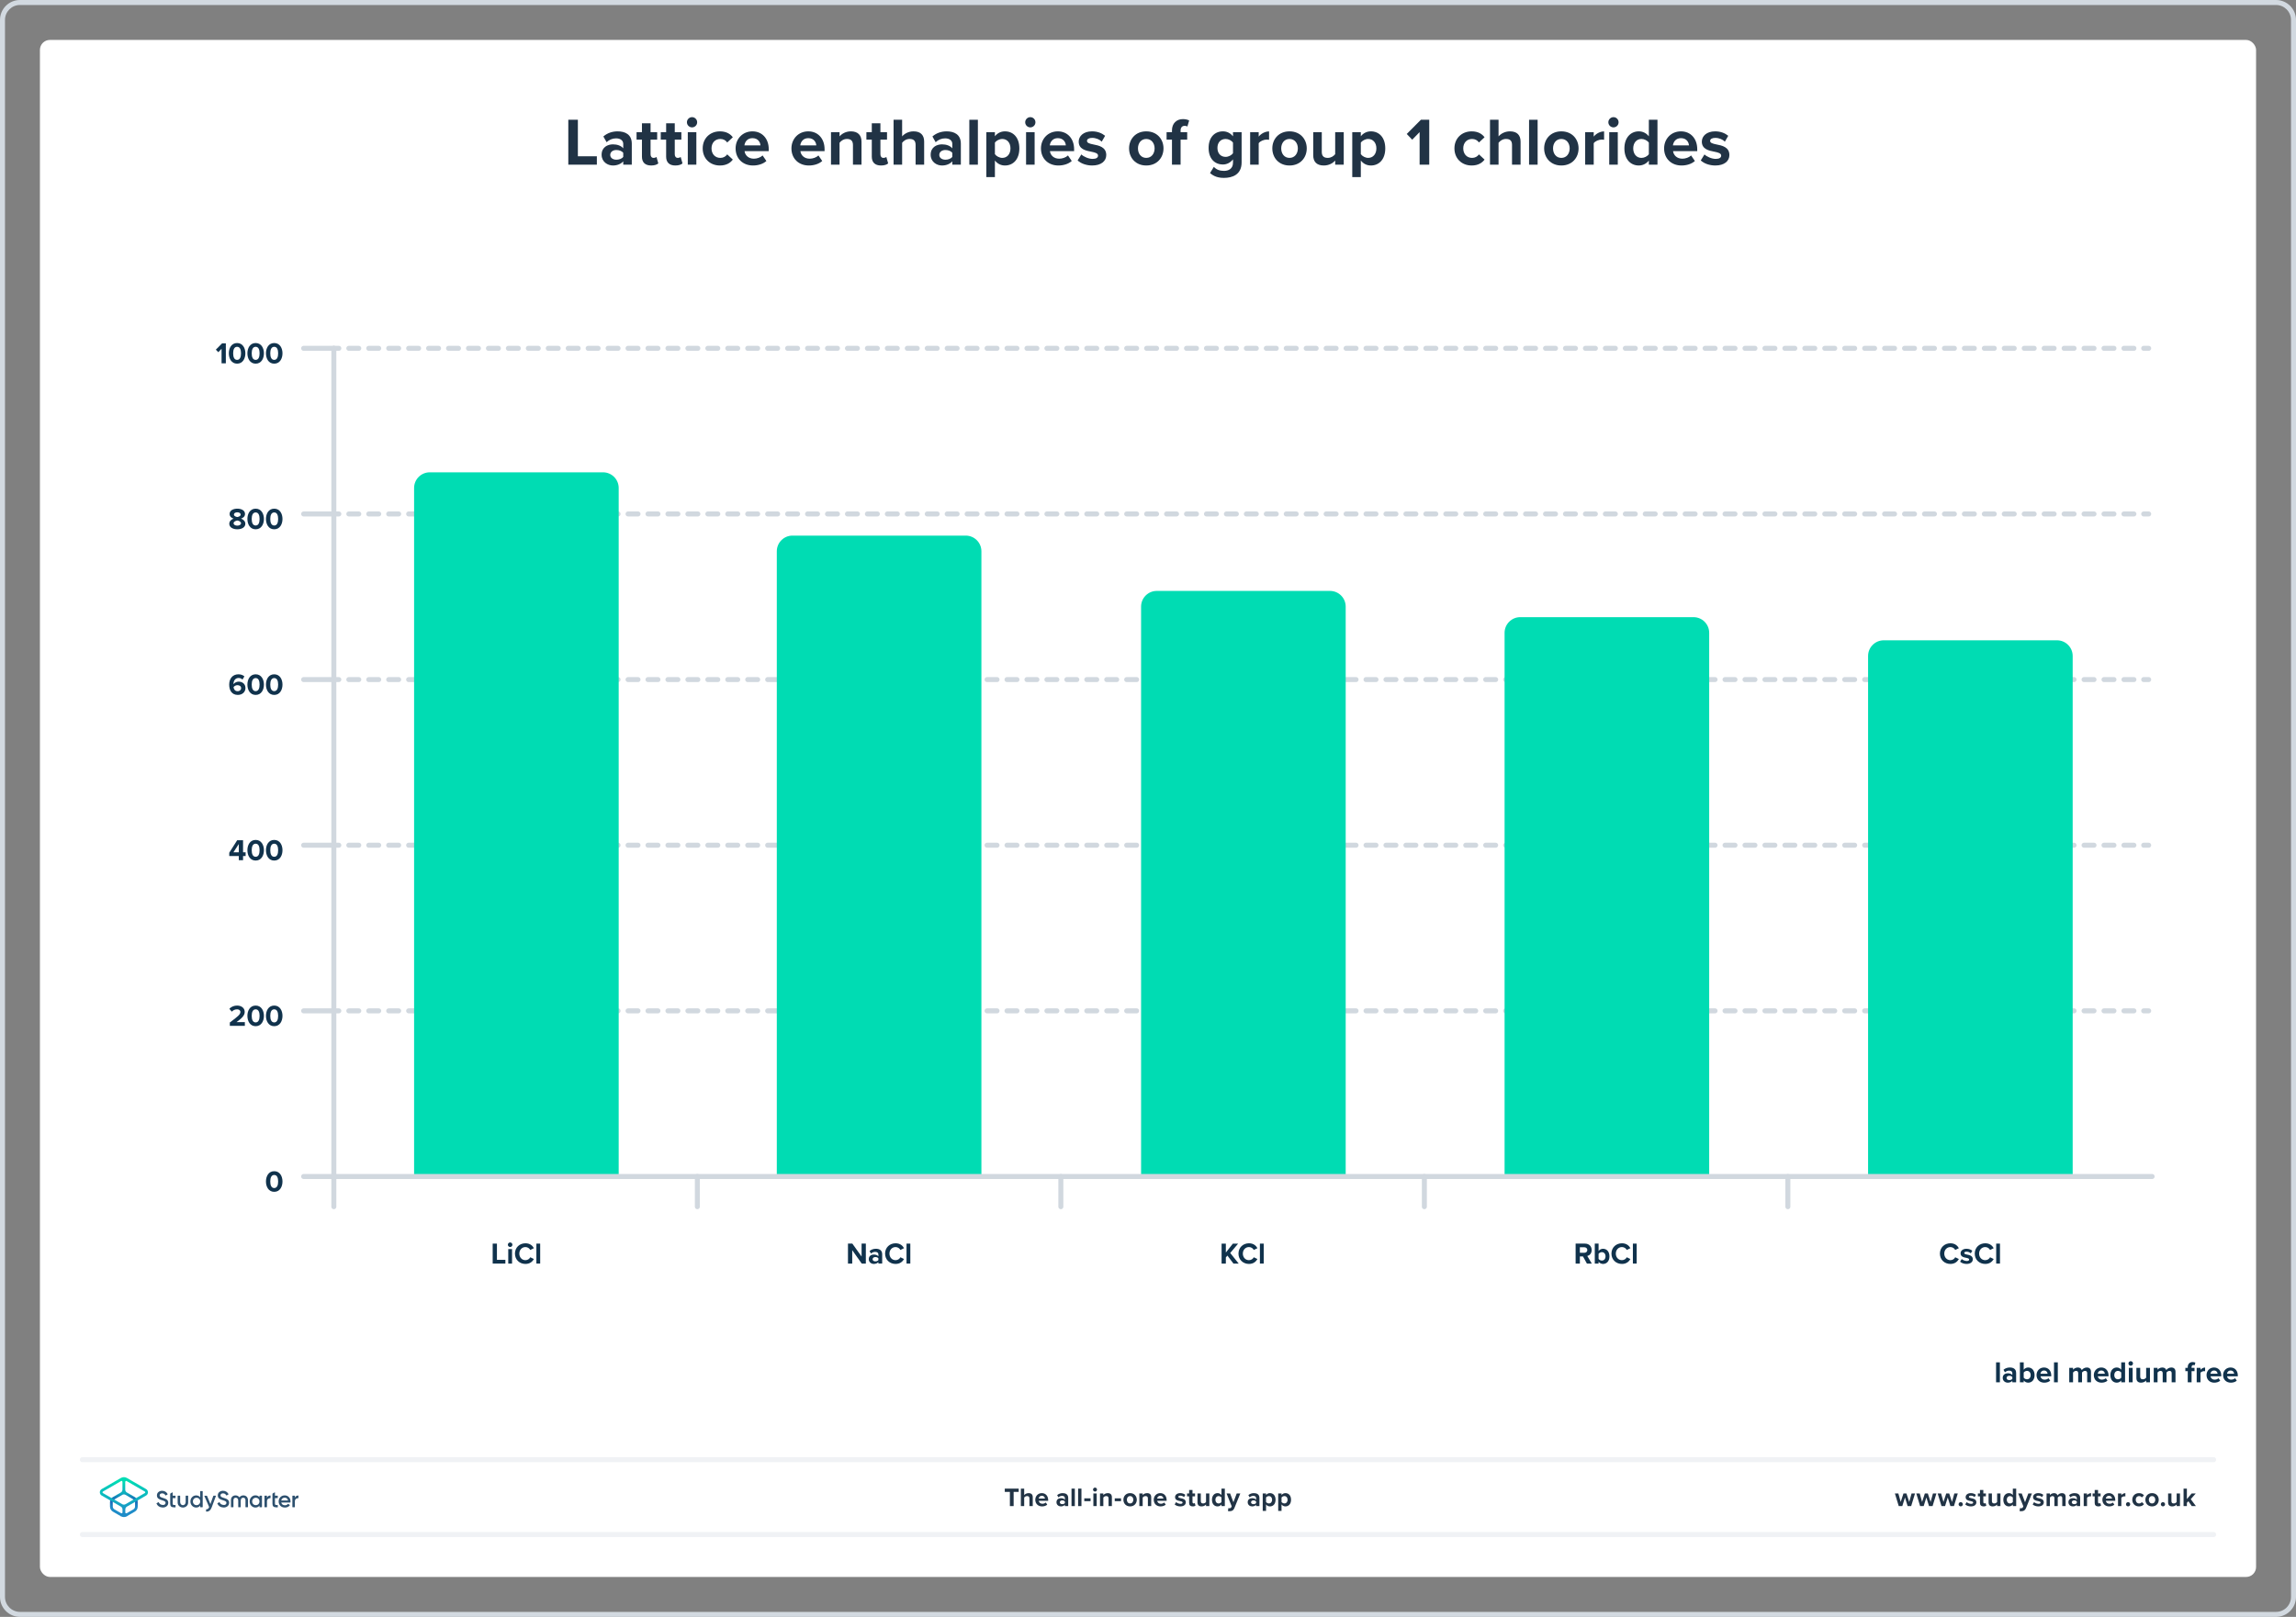 <?xml version="1.0" encoding="UTF-8"?><svg xmlns="http://www.w3.org/2000/svg" xmlns:xlink="http://www.w3.org/1999/xlink" viewBox="0 0 920 648"><rect x="0" y="0" width="920" height="648" fill="#808080" stroke="none"/><defs><style>.cls-1,.cls-2,.cls-3,.cls-4{fill:none;}.cls-5{fill:url(#linear-gradient);}.cls-2{stroke-dasharray:0 0 3.996 3.996;}.cls-2,.cls-3,.cls-4{stroke-linecap:round;stroke-width:2px;}.cls-2,.cls-4{stroke:#d1d8df;stroke-linejoin:round;}.cls-6{fill:#00dcb3;}.cls-7{fill:#fff;}.cls-8{fill:#d2d9e0;}.cls-9{fill:#10324c;}.cls-10{fill:#213345;}.cls-11{fill:#2d506e;}.cls-3{stroke:#f0f2f5;stroke-miterlimit:10;}.cls-12{fill:url(#linear-gradient-2);}</style><linearGradient id="linear-gradient" x1="49.625" y1="-2145.857" x2="49.625" y2="-2133.211" gradientTransform="translate(0 -1539.386) scale(1 -1)" gradientUnits="userSpaceOnUse"><stop offset="0" stop-color="#1e8cc8"/><stop offset=".153" stop-color="#1e8cc8"/><stop offset=".225" stop-color="#1d84c4"/><stop offset=".336" stop-color="#1b6ebb"/><stop offset=".4" stop-color="#195fb4"/><stop offset=".46" stop-color="#176fb6"/><stop offset=".576" stop-color="#1298bb"/><stop offset=".634" stop-color="#0fafbe"/><stop offset=".74" stop-color="#0cb7bc"/><stop offset=".903" stop-color="#05ccb8"/><stop offset="1" stop-color="#00dcb4"/></linearGradient><linearGradient id="linear-gradient-2" x1="49.647" y1="-2145.884" x2="49.647" y2="-2133.296" gradientTransform="translate(0 -1539.386) scale(1 -1)" gradientUnits="userSpaceOnUse"><stop offset="0" stop-color="#1e8cc8"/><stop offset=".624" stop-color="#0abebe"/><stop offset=".758" stop-color="#08c3bc"/><stop offset=".91" stop-color="#04d0b8"/><stop offset="1" stop-color="#00dcb4"/></linearGradient></defs><g id="Template"><rect class="cls-7" x="16" y="16" width="888" height="616" rx="4" ry="4"/><path class="cls-8" d="M912,2c3.308,0,6,2.692,6,6V640c0,3.308-2.692,6-6,6H8c-3.308,0-6-2.692-6-6V8c0-3.308,2.692-6,6-6H912m0-2H8C3.582,0,0,3.582,0,8V640c0,4.418,3.582,8,8,8H912c4.418,0,8-3.582,8-8V8c0-4.418-3.582-8-8-8h0Z"/></g><g id="Artwork"><g><g><line class="cls-4" x1="133.77" y1="338.738" x2="135.77" y2="338.738"/><line class="cls-2" x1="139.766" y1="338.738" x2="856.974" y2="338.738"/><line class="cls-4" x1="858.971" y1="338.738" x2="860.971" y2="338.738"/></g><g><line class="cls-4" x1="133.77" y1="205.976" x2="135.77" y2="205.976"/><line class="cls-2" x1="139.766" y1="205.976" x2="856.974" y2="205.976"/><line class="cls-4" x1="858.971" y1="205.976" x2="860.971" y2="205.976"/></g><g><line class="cls-4" x1="133.77" y1="272.357" x2="135.77" y2="272.357"/><line class="cls-2" x1="139.766" y1="272.357" x2="856.974" y2="272.357"/><line class="cls-4" x1="858.971" y1="272.357" x2="860.971" y2="272.357"/></g><g><line class="cls-4" x1="133.77" y1="139.595" x2="135.77" y2="139.595"/><line class="cls-2" x1="139.766" y1="139.595" x2="856.974" y2="139.595"/><line class="cls-4" x1="858.971" y1="139.595" x2="860.971" y2="139.595"/></g><g><line class="cls-4" x1="133.77" y1="405.119" x2="135.77" y2="405.119"/><line class="cls-2" x1="139.766" y1="405.119" x2="856.974" y2="405.119"/><line class="cls-4" x1="858.971" y1="405.119" x2="860.971" y2="405.119"/></g></g><path class="cls-6" d="M172.212,189.288h69.41c3.47,0,6.287,2.817,6.287,6.287V471.5h-81.984V195.575c0-3.47,2.817-6.287,6.287-6.287Z"/><path class="cls-6" d="M317.549,214.655h69.41c3.47,0,6.287,2.817,6.287,6.287v250.558h-81.984V220.942c0-3.47,2.817-6.287,6.287-6.287Z"/><path class="cls-6" d="M463.516,236.823h69.41c3.47,0,6.287,2.817,6.287,6.287v228.39h-81.984V243.11c0-3.47,2.817-6.287,6.287-6.287Z"/><path class="cls-6" d="M609.168,247.337h69.41c3.47,0,6.287,2.817,6.287,6.287v217.876h-81.984V253.624c0-3.47,2.817-6.287,6.287-6.287Z"/><path class="cls-6" d="M754.82,256.614h69.41c3.47,0,6.287,2.817,6.287,6.287v208.599h-81.984v-208.599c0-3.47,2.817-6.287,6.287-6.287Z"/><g><path class="cls-9" d="M197.417,506.406v-8h1.703v6.501h3.382v1.499h-5.085Z"/><path class="cls-9" d="M203.498,498.851c0-.504,.42-.912,.912-.912,.503,0,.912,.408,.912,.912s-.408,.911-.912,.911c-.492,0-.912-.407-.912-.911Zm.156,7.556v-5.793h1.523v5.793h-1.523Z"/><path class="cls-9" d="M206.34,502.412c0-2.458,1.859-4.138,4.198-4.138,1.823,0,2.842,.96,3.406,1.955l-1.463,.72c-.336-.647-1.055-1.163-1.943-1.163-1.391,0-2.447,1.115-2.447,2.626,0,1.512,1.056,2.627,2.447,2.627,.888,0,1.607-.504,1.943-1.163l1.463,.707c-.576,.996-1.583,1.967-3.406,1.967-2.339,0-4.198-1.679-4.198-4.138Z"/><path class="cls-9" d="M214.928,506.406v-8h1.523v8h-1.523Z"/></g><path class="cls-9" d="M109.879,469.383c2.279,0,3.311,2.062,3.311,4.125s-1.032,4.138-3.311,4.138c-2.291,0-3.31-2.074-3.31-4.138s1.02-4.125,3.31-4.125Zm0,1.511c-1.151,0-1.583,1.14-1.583,2.614,0,1.476,.432,2.627,1.583,2.627,1.14,0,1.571-1.151,1.571-2.627,0-1.475-.432-2.614-1.571-2.614Z"/><g><path class="cls-9" d="M92.092,411.12v-1.344c3.274-2.41,4.234-3.237,4.234-4.221,0-.696-.636-1.044-1.307-1.044-.9,0-1.595,.359-2.135,.924l-.972-1.128c.78-.899,1.967-1.307,3.083-1.307,1.703,0,3.058,.959,3.058,2.555,0,1.367-1.127,2.554-3.274,4.065h3.334v1.499h-6.021Z"/><path class="cls-9" d="M102.443,403.001c2.279,0,3.311,2.062,3.311,4.125s-1.032,4.138-3.311,4.138c-2.291,0-3.31-2.074-3.31-4.138s1.02-4.125,3.31-4.125Zm0,1.511c-1.151,0-1.583,1.14-1.583,2.614,0,1.476,.432,2.627,1.583,2.627,1.14,0,1.571-1.151,1.571-2.627,0-1.475-.432-2.614-1.571-2.614Z"/><path class="cls-9" d="M109.879,403.001c2.279,0,3.311,2.062,3.311,4.125s-1.032,4.138-3.311,4.138c-2.291,0-3.31-2.074-3.31-4.138s1.02-4.125,3.31-4.125Zm0,1.511c-1.151,0-1.583,1.14-1.583,2.614,0,1.476,.432,2.627,1.583,2.627,1.14,0,1.571-1.151,1.571-2.627,0-1.475-.432-2.614-1.571-2.614Z"/></g><g><path class="cls-9" d="M95.69,344.74v-1.655h-3.826v-1.343l3.178-5.002h2.351v4.846h1.032v1.499h-1.032v1.655h-1.703Zm0-6.488l-2.159,3.334h2.159v-3.334Z"/><path class="cls-9" d="M102.443,336.621c2.279,0,3.311,2.062,3.311,4.125s-1.032,4.138-3.311,4.138c-2.291,0-3.31-2.074-3.31-4.138s1.02-4.125,3.31-4.125Zm0,1.511c-1.151,0-1.583,1.14-1.583,2.614,0,1.476,.432,2.627,1.583,2.627,1.14,0,1.571-1.151,1.571-2.627,0-1.475-.432-2.614-1.571-2.614Z"/><path class="cls-9" d="M109.879,336.621c2.279,0,3.311,2.062,3.311,4.125s-1.032,4.138-3.311,4.138c-2.291,0-3.31-2.074-3.31-4.138s1.02-4.125,3.31-4.125Zm0,1.511c-1.151,0-1.583,1.14-1.583,2.614,0,1.476,.432,2.627,1.583,2.627,1.14,0,1.571-1.151,1.571-2.627,0-1.475-.432-2.614-1.571-2.614Z"/></g><g><path class="cls-9" d="M95.57,270.24c.972,0,1.787,.335,2.363,.827l-.768,1.283c-.432-.407-.888-.636-1.595-.636-1.211,0-2.003,1.044-2.003,2.314,0,.06,0,.12,.012,.168,.372-.539,1.175-1.019,2.051-1.019,1.439,0,2.723,.875,2.723,2.578,0,1.56-1.235,2.746-3.059,2.746-2.435,0-3.454-1.871-3.454-4.125,0-2.423,1.367-4.138,3.73-4.138Zm-.432,4.354c-.6,0-1.175,.3-1.559,.768,.072,.768,.503,1.655,1.631,1.655,.923,0,1.415-.624,1.415-1.188,0-.864-.708-1.235-1.487-1.235Z"/><path class="cls-9" d="M102.443,270.24c2.279,0,3.311,2.062,3.311,4.125s-1.032,4.138-3.311,4.138c-2.291,0-3.31-2.074-3.31-4.138s1.02-4.125,3.31-4.125Zm0,1.511c-1.151,0-1.583,1.14-1.583,2.614,0,1.476,.432,2.627,1.583,2.627,1.14,0,1.571-1.151,1.571-2.627,0-1.475-.432-2.614-1.571-2.614Z"/><path class="cls-9" d="M109.879,270.24c2.279,0,3.311,2.062,3.311,4.125s-1.032,4.138-3.311,4.138c-2.291,0-3.31-2.074-3.31-4.138s1.02-4.125,3.31-4.125Zm0,1.511c-1.151,0-1.583,1.14-1.583,2.614,0,1.476,.432,2.627,1.583,2.627,1.14,0,1.571-1.151,1.571-2.627,0-1.475-.432-2.614-1.571-2.614Z"/></g><g><path class="cls-9" d="M93.591,207.853c-.887-.3-1.583-.888-1.583-1.883,0-1.499,1.595-2.11,3.082-2.11,1.476,0,3.083,.611,3.083,2.11,0,.995-.708,1.583-1.595,1.883,.96,.336,1.727,1.08,1.727,2.051,0,1.487-1.535,2.219-3.214,2.219s-3.214-.72-3.214-2.219c0-.971,.755-1.715,1.715-2.051Zm1.499,.756c-.503,.06-1.487,.396-1.487,1.092,0,.587,.647,.959,1.487,.959,.816,0,1.487-.372,1.487-.959,0-.696-.996-1.032-1.487-1.092Zm0-3.286c-.791,0-1.355,.348-1.355,.911,0,.624,.863,.899,1.355,.972,.492-.072,1.343-.348,1.343-.972,0-.564-.564-.911-1.343-.911Z"/><path class="cls-9" d="M102.442,203.86c2.279,0,3.311,2.062,3.311,4.125s-1.032,4.138-3.311,4.138c-2.291,0-3.31-2.074-3.31-4.138s1.02-4.125,3.31-4.125Zm0,1.511c-1.151,0-1.583,1.14-1.583,2.614,0,1.476,.432,2.627,1.583,2.627,1.14,0,1.571-1.151,1.571-2.627,0-1.475-.432-2.614-1.571-2.614Z"/><path class="cls-9" d="M109.879,203.86c2.279,0,3.311,2.062,3.311,4.125s-1.032,4.138-3.311,4.138c-2.291,0-3.31-2.074-3.31-4.138s1.02-4.125,3.31-4.125Zm0,1.511c-1.151,0-1.583,1.14-1.583,2.614,0,1.476,.432,2.627,1.583,2.627,1.14,0,1.571-1.151,1.571-2.627,0-1.475-.432-2.614-1.571-2.614Z"/></g><g><path class="cls-9" d="M88.782,145.598v-5.805l-1.319,1.355-.972-1.02,2.519-2.531h1.487v8h-1.715Z"/><path class="cls-9" d="M95.007,137.478c2.279,0,3.311,2.062,3.311,4.125s-1.032,4.138-3.311,4.138c-2.291,0-3.31-2.074-3.31-4.138s1.02-4.125,3.31-4.125Zm0,1.511c-1.151,0-1.583,1.14-1.583,2.614,0,1.476,.432,2.627,1.583,2.627,1.14,0,1.571-1.151,1.571-2.627,0-1.475-.432-2.614-1.571-2.614Z"/><path class="cls-9" d="M102.443,137.478c2.279,0,3.311,2.062,3.311,4.125s-1.032,4.138-3.311,4.138c-2.291,0-3.31-2.074-3.31-4.138s1.02-4.125,3.31-4.125Zm0,1.511c-1.151,0-1.583,1.14-1.583,2.614,0,1.476,.432,2.627,1.583,2.627,1.14,0,1.571-1.151,1.571-2.627,0-1.475-.432-2.614-1.571-2.614Z"/><path class="cls-9" d="M109.879,137.478c2.279,0,3.311,2.062,3.311,4.125s-1.032,4.138-3.311,4.138c-2.291,0-3.31-2.074-3.31-4.138s1.02-4.125,3.31-4.125Zm0,1.511c-1.151,0-1.583,1.14-1.583,2.614,0,1.476,.432,2.627,1.583,2.627,1.14,0,1.571-1.151,1.571-2.627,0-1.475-.432-2.614-1.571-2.614Z"/></g><g><path class="cls-9" d="M345.297,506.406l-3.814-5.373v5.373h-1.703v-8h1.751l3.706,5.182v-5.182h1.703v8h-1.643Z"/><path class="cls-9" d="M351.966,506.406v-.6c-.396,.468-1.08,.743-1.835,.743-.924,0-2.015-.623-2.015-1.919,0-1.355,1.091-1.847,2.015-1.847,.768,0,1.451,.24,1.835,.708v-.804c0-.588-.504-.972-1.272-.972-.624,0-1.199,.228-1.691,.684l-.576-1.02c.708-.623,1.619-.911,2.53-.911,1.319,0,2.531,.527,2.531,2.194v3.742h-1.523Zm0-2.11c-.252-.336-.732-.504-1.224-.504-.6,0-1.091,.323-1.091,.875,0,.54,.492,.852,1.091,.852,.492,0,.972-.168,1.224-.504v-.719Z"/><path class="cls-9" d="M354.652,502.412c0-2.458,1.859-4.138,4.198-4.138,1.823,0,2.842,.96,3.406,1.955l-1.463,.72c-.336-.647-1.055-1.163-1.943-1.163-1.391,0-2.447,1.115-2.447,2.626,0,1.512,1.056,2.627,2.447,2.627,.888,0,1.607-.504,1.943-1.163l1.463,.707c-.576,.996-1.583,1.967-3.406,1.967-2.339,0-4.198-1.679-4.198-4.138Z"/><path class="cls-9" d="M363.24,506.406v-8h1.523v8h-1.523Z"/></g><g><path class="cls-9" d="M494.238,506.406l-2.423-3.202-.623,.743v2.459h-1.703v-8h1.703v3.574l2.83-3.574h2.099l-3.178,3.754,3.394,4.246h-2.099Z"/><path class="cls-9" d="M496.254,502.412c0-2.458,1.858-4.138,4.197-4.138,1.823,0,2.843,.96,3.406,1.955l-1.463,.72c-.336-.647-1.056-1.163-1.943-1.163-1.392,0-2.446,1.115-2.446,2.626,0,1.512,1.055,2.627,2.446,2.627,.888,0,1.607-.504,1.943-1.163l1.463,.707c-.576,.996-1.583,1.967-3.406,1.967-2.339,0-4.197-1.679-4.197-4.138Z"/><path class="cls-9" d="M504.842,506.406v-8h1.522v8h-1.522Z"/></g><g><path class="cls-9" d="M635.868,506.406l-1.571-2.866h-1.247v2.866h-1.703v-8h3.741c1.667,0,2.687,1.092,2.687,2.579,0,1.415-.887,2.171-1.751,2.375l1.799,3.046h-1.954Zm-1.032-6.536h-1.786v2.206h1.786c.684,0,1.2-.432,1.2-1.103,0-.672-.517-1.103-1.2-1.103Z"/><path class="cls-9" d="M639.023,506.406v-8h1.522v2.951c.456-.588,1.103-.888,1.787-.888,1.476,0,2.567,1.151,2.567,3.046,0,1.931-1.103,3.034-2.567,3.034-.695,0-1.331-.311-1.787-.875v.731h-1.522Zm1.522-1.859c.252,.372,.816,.648,1.308,.648,.888,0,1.476-.672,1.476-1.68,0-1.007-.588-1.69-1.476-1.69-.491,0-1.056,.287-1.308,.671v2.051Z"/><path class="cls-9" d="M645.703,502.412c0-2.458,1.858-4.138,4.197-4.138,1.823,0,2.843,.96,3.406,1.955l-1.463,.72c-.336-.647-1.056-1.163-1.943-1.163-1.392,0-2.446,1.115-2.446,2.626,0,1.512,1.055,2.627,2.446,2.627,.888,0,1.607-.504,1.943-1.163l1.463,.707c-.576,.996-1.583,1.967-3.406,1.967-2.339,0-4.197-1.679-4.197-4.138Z"/><path class="cls-9" d="M654.291,506.406v-8h1.522v8h-1.522Z"/></g><g><path class="cls-9" d="M777.315,502.412c0-2.458,1.858-4.138,4.197-4.138,1.823,0,2.843,.96,3.406,1.955l-1.463,.72c-.336-.647-1.056-1.163-1.943-1.163-1.392,0-2.446,1.115-2.446,2.626,0,1.512,1.055,2.627,2.446,2.627,.888,0,1.607-.504,1.943-1.163l1.463,.707c-.576,.996-1.583,1.967-3.406,1.967-2.339,0-4.197-1.679-4.197-4.138Z"/><path class="cls-9" d="M786.059,504.583c.42,.397,1.283,.792,2.003,.792,.66,0,.972-.229,.972-.588,0-.408-.504-.552-1.163-.684-.996-.192-2.279-.432-2.279-1.81,0-.972,.852-1.823,2.375-1.823,.983,0,1.763,.336,2.327,.791l-.6,1.044c-.349-.372-1.008-.672-1.716-.672-.552,0-.911,.204-.911,.54,0,.359,.456,.491,1.103,.623,.995,.192,2.326,.456,2.326,1.895,0,1.067-.899,1.858-2.506,1.858-1.008,0-1.98-.336-2.591-.899l.659-1.067Z"/><path class="cls-9" d="M791.276,502.412c0-2.458,1.858-4.138,4.197-4.138,1.823,0,2.843,.96,3.406,1.955l-1.463,.72c-.336-.647-1.056-1.163-1.943-1.163-1.392,0-2.446,1.115-2.446,2.626,0,1.512,1.055,2.627,2.446,2.627,.888,0,1.607-.504,1.943-1.163l1.463,.707c-.576,.996-1.583,1.967-3.406,1.967-2.339,0-4.197-1.679-4.197-4.138Z"/><path class="cls-9" d="M799.864,506.406v-8h1.522v8h-1.522Z"/></g><g><line class="cls-4" x1="133.77" y1="483.605" x2="133.77" y2="139.595"/><line class="cls-4" x1="121.665" y1="471.5" x2="862.352" y2="471.5"/><line class="cls-4" x1="121.665" y1="338.738" x2="133.77" y2="338.738"/><line class="cls-4" x1="121.665" y1="205.976" x2="133.77" y2="205.976"/><line class="cls-4" x1="121.665" y1="272.357" x2="133.77" y2="272.357"/><line class="cls-4" x1="121.665" y1="139.595" x2="133.77" y2="139.595"/><line class="cls-4" x1="121.665" y1="405.119" x2="133.77" y2="405.119"/><line class="cls-4" x1="279.426" y1="471.5" x2="279.426" y2="483.605"/><line class="cls-4" x1="425.081" y1="471.5" x2="425.081" y2="483.605"/><line class="cls-4" x1="570.737" y1="471.5" x2="570.737" y2="483.605"/><line class="cls-4" x1="716.392" y1="471.5" x2="716.392" y2="483.605"/></g></g><g id="Branding"><g><g><g><g><path class="cls-10" d="M764.387,603.599l-1.07-3.454-1.071,3.454h-1.428l-1.543-5.07h1.386l.944,3.412,1.113-3.412h1.187l1.112,3.412,.945-3.412h1.386l-1.544,5.07h-1.417Z"/><path class="cls-10" d="M772.954,603.599l-1.07-3.454-1.071,3.454h-1.428l-1.543-5.07h1.386l.945,3.412,1.112-3.412h1.187l1.112,3.412,.945-3.412h1.386l-1.543,5.07h-1.418Z"/><path class="cls-10" d="M781.52,603.599l-1.07-3.454-1.071,3.454h-1.428l-1.543-5.07h1.386l.945,3.412,1.112-3.412h1.187l1.112,3.412,.945-3.412h1.386l-1.543,5.07h-1.418Z"/><path class="cls-10" d="M785.655,602.014c.462,0,.851,.388,.851,.851,0,.461-.389,.85-.851,.85s-.851-.389-.851-.85c0-.463,.389-.851,.851-.851Z"/><path class="cls-10" d="M788.037,602.003c.367,.347,1.123,.693,1.753,.693,.578,0,.851-.2,.851-.515,0-.357-.44-.483-1.019-.599-.871-.168-1.994-.378-1.994-1.585,0-.851,.745-1.596,2.078-1.596,.861,0,1.543,.294,2.037,.692l-.525,.914c-.305-.326-.882-.588-1.501-.588-.483,0-.798,.178-.798,.472,0,.315,.398,.431,.966,.546,.871,.168,2.036,.399,2.036,1.659,0,.935-.787,1.627-2.193,1.627-.882,0-1.732-.294-2.268-.787l.577-.935Z"/><path class="cls-10" d="M793.368,602.339v-2.646h-.84v-1.165h.84v-1.386h1.344v1.386h1.029v1.165h-1.029v2.288c0,.315,.168,.557,.462,.557,.199,0,.389-.073,.462-.146l.283,1.008c-.199,.178-.557,.325-1.112,.325-.935,0-1.438-.483-1.438-1.386Z"/><path class="cls-10" d="M800.243,603.599v-.641c-.347,.389-.955,.767-1.785,.767-1.112,0-1.638-.608-1.638-1.596v-3.601h1.333v3.076c0,.703,.368,.934,.935,.934,.515,0,.924-.283,1.155-.577v-3.433h1.333v5.07h-1.333Z"/><path class="cls-10" d="M806.538,603.599v-.641c-.398,.494-.955,.767-1.565,.767-1.28,0-2.246-.966-2.246-2.656,0-1.658,.955-2.666,2.246-2.666,.599,0,1.166,.263,1.565,.776v-2.582h1.344v7.002h-1.344Zm0-3.433c-.231-.336-.703-.577-1.154-.577-.756,0-1.281,.598-1.281,1.48,0,.872,.525,1.47,1.281,1.47,.451,0,.924-.241,1.154-.577v-1.795Z"/><path class="cls-10" d="M809.423,604.386c.115,.053,.294,.084,.42,.084,.346,0,.577-.094,.703-.367l.19-.431-2.059-5.144h1.428l1.323,3.527,1.323-3.527h1.438l-2.383,5.899c-.378,.956-1.05,1.208-1.921,1.228-.157,0-.493-.031-.661-.073l.199-1.197Z"/><path class="cls-10" d="M815.056,602.003c.367,.347,1.123,.693,1.753,.693,.577,0,.851-.2,.851-.515,0-.357-.441-.483-1.019-.599-.871-.168-1.994-.378-1.994-1.585,0-.851,.745-1.596,2.078-1.596,.861,0,1.544,.294,2.037,.692l-.525,.914c-.304-.326-.882-.588-1.501-.588-.482,0-.798,.178-.798,.472,0,.315,.399,.431,.966,.546,.871,.168,2.037,.399,2.037,1.659,0,.935-.788,1.627-2.194,1.627-.882,0-1.732-.294-2.268-.787l.577-.935Z"/><path class="cls-10" d="M826.341,603.599v-3.202c0-.472-.209-.808-.756-.808-.472,0-.86,.315-1.049,.588v3.422h-1.344v-3.202c0-.472-.211-.808-.756-.808-.463,0-.851,.315-1.051,.598v3.412h-1.333v-5.07h1.333v.661c.211-.305,.883-.787,1.659-.787,.745,0,1.218,.347,1.407,.924,.293-.462,.965-.924,1.742-.924,.935,0,1.49,.493,1.49,1.532v3.664h-1.344Z"/><path class="cls-10" d="M832.177,603.599v-.525c-.347,.41-.945,.651-1.606,.651-.809,0-1.764-.546-1.764-1.68,0-1.187,.955-1.616,1.764-1.616,.672,0,1.27,.209,1.606,.619v-.703c0-.515-.441-.851-1.113-.851-.546,0-1.05,.199-1.48,.599l-.504-.893c.62-.546,1.418-.798,2.216-.798,1.154,0,2.215,.462,2.215,1.921v3.275h-1.333Zm0-1.848c-.221-.294-.641-.441-1.071-.441-.524,0-.955,.284-.955,.767,0,.473,.431,.745,.955,.745,.431,0,.851-.146,1.071-.44v-.63Z"/><path class="cls-10" d="M834.936,603.599v-5.07h1.333v.692c.357-.451,.987-.808,1.617-.808v1.301c-.095-.021-.221-.031-.367-.031-.441,0-1.029,.242-1.25,.567v3.349h-1.333Z"/><path class="cls-10" d="M839.334,602.339v-2.646h-.84v-1.165h.84v-1.386h1.344v1.386h1.028v1.165h-1.028v2.288c0,.315,.168,.557,.462,.557,.199,0,.389-.073,.462-.146l.283,1.008c-.199,.178-.556,.325-1.112,.325-.935,0-1.438-.483-1.438-1.386Z"/><path class="cls-10" d="M845.038,598.402c1.512,0,2.541,1.134,2.541,2.792v.294h-3.769c.084,.641,.599,1.176,1.459,1.176,.473,0,1.028-.189,1.355-.504l.588,.861c-.515,.472-1.302,.703-2.09,.703-1.543,0-2.708-1.039-2.708-2.667,0-1.469,1.081-2.655,2.624-2.655Zm-1.249,2.184h2.499c-.031-.483-.367-1.124-1.25-1.124-.829,0-1.185,.62-1.249,1.124Z"/><path class="cls-10" d="M848.68,603.599v-5.07h1.333v.692c.357-.451,.987-.808,1.617-.808v1.301c-.095-.021-.221-.031-.367-.031-.441,0-1.029,.242-1.25,.567v3.349h-1.333Z"/><path class="cls-10" d="M852.717,602.014c.462,0,.851,.388,.851,.851,0,.461-.389,.85-.851,.85s-.851-.389-.851-.85c0-.463,.389-.851,.851-.851Z"/><path class="cls-10" d="M857.086,598.402c1.039,0,1.669,.451,2.005,.924l-.871,.808c-.241-.346-.609-.545-1.07-.545-.809,0-1.376,.588-1.376,1.469,0,.883,.567,1.48,1.376,1.48,.461,0,.829-.21,1.07-.546l.871,.809c-.336,.473-.966,.924-2.005,.924-1.565,0-2.688-1.103-2.688-2.667,0-1.553,1.123-2.655,2.688-2.655Z"/><path class="cls-10" d="M859.639,601.058c0-1.438,1.008-2.655,2.677-2.655,1.68,0,2.688,1.218,2.688,2.655,0,1.449-1.008,2.667-2.688,2.667-1.669,0-2.677-1.218-2.677-2.667Zm3.978,0c0-.787-.472-1.469-1.302-1.469-.829,0-1.291,.682-1.291,1.469,0,.799,.462,1.48,1.291,1.48,.83,0,1.302-.682,1.302-1.48Z"/><path class="cls-10" d="M866.689,602.014c.462,0,.851,.388,.851,.851,0,.461-.389,.85-.851,.85s-.851-.389-.851-.85c0-.463,.389-.851,.851-.851Z"/><path class="cls-10" d="M872.176,603.599v-.641c-.347,.389-.956,.767-1.785,.767-1.112,0-1.638-.608-1.638-1.596v-3.601h1.334v3.076c0,.703,.367,.934,.934,.934,.515,0,.924-.283,1.155-.577v-3.433h1.333v5.07h-1.333Z"/><path class="cls-10" d="M878.229,603.599l-1.344-1.953-.608,.651v1.302h-1.334v-7.002h1.334v4.189l1.921-2.257h1.638l-2.006,2.299,2.068,2.772h-1.669Z"/></g><line class="cls-3" x1="33" y1="615" x2="887" y2="615"/><line class="cls-3" x1="33" y1="585" x2="887" y2="585"/><g><path class="cls-10" d="M404.657,603.599v-5.689h-2.047v-1.312h5.585v1.312h-2.037v5.689h-1.501Z"/><path class="cls-10" d="M412.488,603.599v-3.086c0-.704-.368-.924-.945-.924-.515,0-.924,.293-1.154,.598v3.412h-1.334v-7.002h1.334v2.593c.325-.389,.955-.787,1.784-.787,1.112,0,1.648,.608,1.648,1.596v3.601h-1.333Z"/><path class="cls-10" d="M417.459,598.402c1.512,0,2.54,1.134,2.54,2.792v.294h-3.769c.084,.641,.598,1.176,1.459,1.176,.473,0,1.029-.189,1.355-.504l.588,.861c-.515,.472-1.302,.703-2.089,.703-1.544,0-2.709-1.039-2.709-2.667,0-1.469,1.081-2.655,2.625-2.655Zm-1.25,2.184h2.499c-.032-.483-.368-1.124-1.249-1.124-.83,0-1.187,.62-1.25,1.124Z"/><path class="cls-10" d="M426.694,603.599v-.525c-.347,.41-.945,.651-1.606,.651-.809,0-1.764-.546-1.764-1.68,0-1.187,.955-1.616,1.764-1.616,.672,0,1.27,.209,1.606,.619v-.703c0-.515-.441-.851-1.113-.851-.546,0-1.05,.199-1.48,.599l-.504-.893c.619-.546,1.417-.798,2.215-.798,1.154,0,2.215,.462,2.215,1.921v3.275h-1.333Zm0-1.848c-.221-.294-.641-.441-1.071-.441-.524,0-.955,.284-.955,.767,0,.473,.431,.745,.955,.745,.431,0,.851-.146,1.071-.44v-.63Z"/><path class="cls-10" d="M429.349,603.599v-7.002h1.333v7.002h-1.333Z"/><path class="cls-10" d="M431.998,603.599v-7.002h1.334v7.002h-1.334Z"/><path class="cls-10" d="M434.467,601.625v-1.134h2.519v1.134h-2.519Z"/><path class="cls-10" d="M437.973,596.985c0-.441,.368-.799,.799-.799,.44,0,.797,.357,.797,.799,0,.44-.356,.797-.797,.797-.431,0-.799-.356-.799-.797Zm.137,6.613v-5.07h1.334v5.07h-1.334Z"/><path class="cls-10" d="M444.193,603.599v-3.065c0-.703-.367-.944-.935-.944-.524,0-.935,.293-1.155,.598v3.412h-1.333v-5.07h1.333v.661c.326-.389,.945-.787,1.774-.787,1.113,0,1.648,.63,1.648,1.616v3.58h-1.333Z"/><path class="cls-10" d="M446.674,601.625v-1.134h2.519v1.134h-2.519Z"/><path class="cls-10" d="M450.144,601.058c0-1.438,1.008-2.655,2.677-2.655,1.68,0,2.688,1.218,2.688,2.655,0,1.449-1.008,2.667-2.688,2.667-1.669,0-2.677-1.218-2.677-2.667Zm3.978,0c0-.787-.473-1.469-1.302-1.469s-1.291,.682-1.291,1.469c0,.799,.462,1.48,1.291,1.48s1.302-.682,1.302-1.48Z"/><path class="cls-10" d="M459.956,603.599v-3.065c0-.703-.368-.944-.935-.944-.525,0-.935,.293-1.154,.598v3.412h-1.334v-5.07h1.334v.661c.325-.389,.944-.787,1.773-.787,1.113,0,1.648,.63,1.648,1.616v3.58h-1.333Z"/><path class="cls-10" d="M464.928,598.402c1.512,0,2.54,1.134,2.54,2.792v.294h-3.769c.084,.641,.598,1.176,1.459,1.176,.473,0,1.029-.189,1.355-.504l.588,.861c-.515,.472-1.302,.703-2.089,.703-1.544,0-2.709-1.039-2.709-2.667,0-1.469,1.081-2.655,2.625-2.655Zm-1.25,2.184h2.499c-.032-.483-.368-1.124-1.249-1.124-.83,0-1.187,.62-1.25,1.124Z"/><path class="cls-10" d="M471.255,602.003c.367,.347,1.123,.693,1.753,.693,.578,0,.851-.2,.851-.515,0-.357-.44-.483-1.019-.599-.871-.168-1.994-.378-1.994-1.585,0-.851,.745-1.596,2.078-1.596,.861,0,1.543,.294,2.037,.692l-.525,.914c-.305-.326-.882-.588-1.501-.588-.483,0-.798,.178-.798,.472,0,.315,.398,.431,.966,.546,.871,.168,2.036,.399,2.036,1.659,0,.935-.787,1.627-2.193,1.627-.882,0-1.732-.294-2.268-.787l.577-.935Z"/><path class="cls-10" d="M476.481,602.339v-2.646h-.84v-1.165h.84v-1.386h1.344v1.386h1.028v1.165h-1.028v2.288c0,.315,.168,.557,.462,.557,.199,0,.389-.073,.462-.146l.283,1.008c-.199,.178-.556,.325-1.112,.325-.935,0-1.438-.483-1.438-1.386Z"/><path class="cls-10" d="M483.252,603.599v-.641c-.347,.389-.955,.767-1.785,.767-1.112,0-1.638-.608-1.638-1.596v-3.601h1.333v3.076c0,.703,.368,.934,.935,.934,.515,0,.924-.283,1.155-.577v-3.433h1.333v5.07h-1.333Z"/><path class="cls-10" d="M489.44,603.599v-.641c-.398,.494-.955,.767-1.563,.767-1.281,0-2.247-.966-2.247-2.656,0-1.658,.955-2.666,2.247-2.666,.598,0,1.165,.263,1.563,.776v-2.582h1.344v7.002h-1.344Zm0-3.433c-.231-.336-.703-.577-1.154-.577-.756,0-1.281,.598-1.281,1.48,0,.872,.525,1.47,1.281,1.47,.451,0,.924-.241,1.154-.577v-1.795Z"/><path class="cls-10" d="M492.222,604.386c.115,.053,.294,.084,.42,.084,.347,0,.577-.094,.703-.367l.189-.431-2.057-5.144h1.428l1.322,3.527,1.322-3.527h1.438l-2.383,5.899c-.378,.956-1.05,1.208-1.921,1.228-.158,0-.494-.031-.662-.073l.2-1.197Z"/><path class="cls-10" d="M503.315,603.599v-.525c-.347,.41-.945,.651-1.606,.651-.809,0-1.764-.546-1.764-1.68,0-1.187,.955-1.616,1.764-1.616,.672,0,1.27,.209,1.606,.619v-.703c0-.515-.441-.851-1.113-.851-.546,0-1.05,.199-1.48,.599l-.504-.893c.619-.546,1.417-.798,2.215-.798,1.154,0,2.215,.462,2.215,1.921v3.275h-1.333Zm0-1.848c-.221-.294-.641-.441-1.071-.441-.524,0-.955,.284-.955,.767,0,.473,.431,.745,.955,.745,.431,0,.851-.146,1.071-.44v-.63Z"/><path class="cls-10" d="M507.303,605.53h-1.334v-7.002h1.334v.641c.388-.494,.944-.767,1.563-.767,1.302,0,2.247,.966,2.247,2.655,0,1.69-.945,2.667-2.247,2.667-.599,0-1.154-.252-1.563-.776v2.582Zm1.144-5.941c-.431,0-.924,.252-1.144,.577v1.795c.22,.315,.713,.577,1.144,.577,.767,0,1.281-.598,1.281-1.48,0-.871-.515-1.469-1.281-1.469Z"/><path class="cls-10" d="M513.508,605.53h-1.334v-7.002h1.334v.641c.388-.494,.944-.767,1.563-.767,1.302,0,2.247,.966,2.247,2.655,0,1.69-.945,2.667-2.247,2.667-.599,0-1.154-.252-1.563-.776v2.582Zm1.144-5.941c-.431,0-.924,.252-1.144,.577v1.795c.22,.315,.713,.577,1.144,.577,.767,0,1.281-.598,1.281-1.48,0-.871-.515-1.469-1.281-1.469Z"/></g></g><rect class="cls-1" x="16" y="544" width="888" height="88"/></g><g><g><path class="cls-11" d="M62.758,602.457l.675-.394c.068-.045,.169-.011,.202,.068,.27,.63,.765,.922,1.507,1.012,.81,.09,1.203-.337,1.203-.855,0-.27-.112-.461-.326-.596-.214-.135-.596-.292-1.147-.461-.618-.18-.922-.304-1.361-.596-.416-.292-.63-.72-.63-1.304,0-.573,.202-1.023,.607-1.361,.405-.337,.899-.506,1.473-.506,.99,0,1.765,.495,2.204,1.304,.034,.068,.011,.146-.056,.18l-.652,.382c-.068,.034-.157,.011-.191-.056-.27-.517-.708-.776-1.293-.776-.618,0-1.012,.315-1.012,.81,0,.483,.315,.697,1.304,1.012,.247,.079,.427,.135,.54,.18,.124,.034,.281,.101,.483,.18,.214,.079,.371,.18,.472,.259,.337,.27,.708,.708,.663,1.327,0,.585-.214,1.057-.641,1.394-.416,.337-.967,.54-1.653,.506-1.203-.056-2.001-.63-2.406-1.552-.056-.045-.022-.124,.034-.157Z"/><path class="cls-11" d="M80.332,597.588h.776c.068,0,.112,.045,.112,.112v6.24c0,.068-.045,.112-.112,.112h-.776c-.068,0-.112-.045-.112-.112v-.551c-.382,.528-.911,.787-1.619,.787-.641,0-1.169-.236-1.63-.697-.45-.472-.675-1.057-.675-1.732,0-.686,.225-1.259,.675-1.732s.99-.697,1.63-.697c.697,0,1.237,.259,1.619,.776v-2.395c0-.068,.056-.112,.112-.112Zm-1.574,5.633c.416,0,.765-.135,1.046-.416s.416-.641,.416-1.068-.135-.776-.416-1.057-.63-.427-1.046-.427-.765,.135-1.046,.427c-.281,.281-.416,.63-.416,1.057s.135,.776,.416,1.068c.281,.281,.63,.416,1.046,.416Z"/><path class="cls-11" d="M85.65,599.432h.787c.068,0,.101,.068,.079,.124l-1.687,4.554c-.427,1.147-1.136,1.72-2.125,1.709-.068,0-.135-.068-.135-.135v-.686c0-.056,.045-.112,.112-.112,.562,0,.888-.304,1.124-.911l-.596-1.372-1.315-3.036c-.022-.056,.022-.124,.079-.124h.821c.079,0,.157,.045,.191,.124l1.327,3.227,1.136-3.216c.034-.09,.112-.146,.202-.146Z"/><path class="cls-11" d="M73.293,604.177c-1.068,0-2.103-.787-2.103-1.979v-2.654c0-.068,.045-.112,.112-.112h.776c.068,0,.112,.045,.112,.112v2.44c0,.697,.472,1.259,1.102,1.259s1.102-.562,1.102-1.259v-2.44c0-.068,.045-.112,.112-.112h.776c.068,0,.112,.045,.112,.112v2.654c0,1.181-1.034,1.979-2.103,1.979Z"/><path class="cls-11" d="M70.336,600.287v-.742c0-.068-.045-.112-.112-.112h-1.034v-1.248c0-.068-.079-.112-.135-.079l-.776,.45c-.056,.034-.079,.09-.079,.146v3.913c0,1.034,.439,1.484,1.529,1.484h.506c.068,0,.112-.045,.112-.112v-.697c0-.068-.045-.112-.112-.112h-.349c-.461,0-.686-.101-.686-.562v-2.215h1.034c.045,0,.101-.056,.101-.112Z"/><g><path class="cls-11" d="M87.145,602.457l.675-.394c.068-.045,.169-.011,.202,.068,.27,.63,.765,.922,1.507,1.012,.81,.09,1.203-.337,1.203-.855,0-.27-.112-.461-.326-.596-.214-.135-.596-.292-1.147-.461-.618-.18-.922-.304-1.361-.596-.416-.292-.63-.72-.63-1.304,0-.573,.202-1.023,.607-1.361s.899-.506,1.473-.506c.99,0,1.765,.495,2.204,1.304,.034,.068,.011,.146-.056,.18l-.652,.382c-.068,.034-.157,.011-.191-.056-.27-.517-.708-.776-1.293-.776-.618,0-1.012,.315-1.012,.81,0,.483,.315,.697,1.304,1.012,.247,.079,.427,.135,.54,.18,.124,.034,.281,.101,.483,.18,.214,.079,.371,.18,.472,.259,.337,.27,.708,.708,.663,1.327,0,.585-.214,1.057-.641,1.394-.416,.337-.967,.54-1.653,.506-1.203-.056-2.001-.63-2.406-1.552-.045-.045-.022-.124,.034-.157Z"/><path class="cls-11" d="M111.308,600.287v-.742c0-.068-.045-.112-.112-.112h-1.034v-1.248c0-.068-.079-.112-.135-.079l-.776,.45c-.056,.034-.079,.09-.079,.146v3.913c0,1.034,.439,1.484,1.529,1.484h.506c.068,0,.112-.045,.112-.112v-.697c0-.068-.045-.112-.112-.112h-.349c-.461,0-.686-.101-.686-.562v-2.215h1.034c.045,0,.101-.056,.101-.112Z"/><path class="cls-11" d="M97.501,599.308c-.551,0-1.124,.214-1.563,.776-.439-.562-1.012-.776-1.563-.776-1.057,0-1.833,.731-1.833,1.878v2.755c0,.068,.045,.112,.112,.112h.776c.068,0,.112-.045,.112-.112v-2.687c0-.641,.337-1.012,.899-1.012,.618,0,1.012,.405,1.012,1.226v2.474c0,.068,.045,.112,.112,.112h.776c.068,0,.112-.045,.112-.112v-2.474c0-.81,.394-1.226,1.012-1.226,.551,0,.899,.371,.899,1.012v2.687c0,.068,.045,.112,.112,.112h.776c.068,0,.112-.045,.112-.112v-2.755c-.022-1.147-.798-1.878-1.867-1.878Z"/><path class="cls-11" d="M104.079,599.432h.776c.068,0,.112,.045,.112,.112v4.396c0,.068-.045,.112-.112,.112h-.776c-.068,0-.112-.045-.112-.112v-.551c-.382,.528-.911,.787-1.619,.787-.641,0-1.169-.236-1.63-.708-.45-.472-.675-1.057-.675-1.732,0-.686,.225-1.259,.675-1.732,.45-.472,.99-.708,1.63-.708,.708,0,1.237,.259,1.619,.776v-.54c0-.045,.056-.101,.112-.101Zm-1.574,3.789c.416,0,.765-.135,1.046-.416s.416-.641,.416-1.068-.135-.776-.416-1.057-.63-.427-1.046-.427-.765,.135-1.046,.427c-.281,.281-.416,.63-.416,1.057s.135,.776,.416,1.068c.281,.281,.63,.416,1.046,.416Z"/><path class="cls-11" d="M106.991,600.208c.236-.54,.675-.832,1.304-.855,.068,0,.112,.045,.112,.112v.843c0,.068-.045,.112-.112,.112-.337,0-.63,.09-.888,.281-.281,.202-.427,.551-.427,1.012v2.226c0,.068-.045,.112-.112,.112h-.776c-.068,0-.112-.045-.112-.112v-4.396c0-.068,.045-.112,.112-.112h.776c.068,0,.112,.045,.112,.112v.663h.011Z"/><path class="cls-11" d="M118.167,600.208c.236-.54,.675-.832,1.304-.855,.068,0,.112,.045,.112,.112v.843c0,.068-.045,.112-.112,.112-.337,0-.63,.09-.888,.281-.281,.202-.427,.551-.427,1.012v2.226c0,.068-.045,.112-.112,.112h-.776c-.068,0-.112-.045-.112-.112v-4.396c0-.068,.045-.112,.112-.112h.776c.068,0,.112,.045,.112,.112v.663h.011Z"/><path class="cls-11" d="M112.703,602.176c.146,.708,.708,1.091,1.484,1.091,.495,0,.866-.169,1.136-.495,.034-.045,.101-.056,.146-.034l.63,.371c.056,.034,.079,.112,.034,.157-.45,.607-1.102,.911-1.956,.911-.753,0-1.361-.236-1.821-.686-.461-.461-.697-1.046-.697-1.743s.236-1.271,.686-1.732c.45-.472,1.046-.708,1.754-.708,.675,0,1.226,.236,1.664,.708,.439,.472,.652,1.057,.652,1.732,0,.079-.011,.191-.022,.315-.011,.056-.056,.101-.112,.101h-3.575v.011Zm2.71-.821c-.135-.753-.663-1.136-1.327-1.136-.742,0-1.259,.439-1.394,1.136h2.721Z"/></g></g><g><path class="cls-5" d="M50.209,607.112l.517-.641,2.732-1.574c.405-.236,.652-.663,.652-1.136v-1.709c0-.112-.011-.236-.045-.349l-.337-.573c-.079-.079-.18-.157-.281-.214l-3.148-1.821c-.202-.112-.427-.18-.652-.18s-.461,.056-.652,.18l-3.148,1.821c-.101,.056-.191,.135-.281,.214l-.337,.573c-.034,.112-.045,.225-.045,.349v1.709c0,.472,.247,.899,.652,1.136l2.732,1.574,.461,.708-.54,.528-3.238-1.867c-.731-.416-1.181-1.203-1.181-2.046v-1.765c0-.281,.056-.562,.146-.832v-.011l.371-.652,.011-.011c.18-.225,.394-.405,.641-.54l3.171-1.833c.405-.236,.652-.663,.652-1.136v-3.182l.528-.618,.585,.618v3.171c0,.472,.247,.899,.652,1.136l3.171,1.833c.247,.146,.461,.326,.641,.54l.011,.011,.371,.652,.011,.022c.101,.27,.146,.551,.146,.832v1.765c0,.843-.45,1.63-1.181,2.046l-3.238,1.867-.551-.596Z"/><path class="cls-12" d="M49.647,608c-.416,0-.821-.112-1.181-.315l-.034-.022,.045-1.259,.079,.045c.056,.034,.112,.045,.18,.045,.169,0,.349-.135,.349-.349v-1.214c0-.472-.247-.899-.652-1.136l-7.691-4.43c-.461-.27-.742-.753-.742-1.293s.281-1.023,.742-1.293l7.724-4.464c.36-.202,.765-.315,1.181-.315s.821,.112,1.181,.315l7.724,4.464c.461,.27,.742,.753,.742,1.293s-.281,1.023-.742,1.293l-7.691,4.441c-.405,.236-.652,.663-.652,1.136v1.214c0,.101,.034,.191,.101,.259,.068,.068,.157,.101,.247,.101,.056,0,.124-.011,.18-.045l.079-.045,.045,1.259-.034,.022c-.36,.18-.765,.292-1.181,.292Zm-.911-14.493c-.056,0-.124,.011-.18,.045l-7.309,4.216c-.112,.068-.18,.18-.18,.304s.068,.236,.18,.304l7.736,4.464c.202,.112,.427,.18,.652,.18s.461-.056,.652-.18l7.736-4.464c.112-.068,.18-.18,.18-.304s-.068-.236-.18-.304l-7.309-4.216c-.056-.034-.112-.045-.18-.045-.169,0-.349,.135-.349,.349v.056h-1.113v-.056c.022-.214-.169-.349-.337-.349Z"/></g></g></g></g><g id="Heading"><g><g><path class="cls-10" d="M227.718,66.003v-18.004h3.833v14.63h7.612v3.374h-11.445Z"/><path class="cls-10" d="M249.73,66.003v-1.35c-.891,1.053-2.43,1.674-4.13,1.674-2.078,0-4.535-1.403-4.535-4.319,0-3.05,2.457-4.156,4.535-4.156,1.728,0,3.267,.54,4.13,1.593v-1.809c0-1.323-1.134-2.187-2.861-2.187-1.403,0-2.699,.513-3.806,1.538l-1.296-2.294c1.593-1.403,3.644-2.052,5.695-2.052,2.97,0,5.696,1.188,5.696,4.939v8.422h-3.429Zm0-4.75c-.566-.756-1.647-1.134-2.753-1.134-1.35,0-2.457,.729-2.457,1.97,0,1.215,1.107,1.917,2.457,1.917,1.106,0,2.187-.378,2.753-1.134v-1.619Z"/><path class="cls-10" d="M257.225,62.764v-6.802h-2.159v-2.996h2.159v-3.563h3.455v3.563h2.646v2.996h-2.646v5.885c0,.81,.433,1.431,1.188,1.431,.513,0,.998-.19,1.188-.378l.729,2.591c-.513,.459-1.431,.837-2.861,.837-2.402,0-3.698-1.242-3.698-3.563Z"/><path class="cls-10" d="M266.921,62.764v-6.802h-2.159v-2.996h2.159v-3.563h3.455v3.563h2.646v2.996h-2.646v5.885c0,.81,.433,1.431,1.188,1.431,.513,0,.998-.19,1.188-.378l.729,2.591c-.513,.459-1.431,.837-2.861,.837-2.402,0-3.698-1.242-3.698-3.563Z"/><path class="cls-10" d="M275.247,48.998c0-1.134,.944-2.052,2.052-2.052,1.134,0,2.051,.918,2.051,2.052s-.917,2.051-2.051,2.051c-1.107,0-2.052-.917-2.052-2.051Zm.351,17.005v-13.037h3.429v13.037h-3.429Z"/><path class="cls-10" d="M288.477,52.642c2.673,0,4.292,1.161,5.156,2.376l-2.24,2.078c-.621-.891-1.565-1.403-2.754-1.403-2.078,0-3.536,1.511-3.536,3.778s1.458,3.807,3.536,3.807c1.188,0,2.133-.54,2.754-1.404l2.24,2.079c-.864,1.214-2.483,2.375-5.156,2.375-4.021,0-6.91-2.834-6.91-6.856,0-3.995,2.889-6.829,6.91-6.829Z"/><path class="cls-10" d="M301.501,52.642c3.887,0,6.532,2.915,6.532,7.181v.755h-9.69c.216,1.647,1.538,3.023,3.752,3.023,1.215,0,2.646-.485,3.481-1.296l1.512,2.214c-1.322,1.215-3.347,1.809-5.371,1.809-3.968,0-6.965-2.672-6.965-6.856,0-3.778,2.78-6.829,6.749-6.829Zm-3.213,5.614h6.425c-.081-1.241-.945-2.888-3.212-2.888-2.133,0-3.051,1.593-3.213,2.888Z"/><path class="cls-10" d="M323.873,52.642c3.887,0,6.532,2.915,6.532,7.181v.755h-9.69c.216,1.647,1.538,3.023,3.752,3.023,1.215,0,2.646-.485,3.481-1.296l1.512,2.214c-1.322,1.215-3.347,1.809-5.371,1.809-3.968,0-6.964-2.672-6.964-6.856,0-3.778,2.779-6.829,6.748-6.829Zm-3.213,5.614h6.425c-.081-1.241-.945-2.888-3.212-2.888-2.133,0-3.051,1.593-3.213,2.888Z"/><path class="cls-10" d="M341.775,66.003v-7.882c0-1.809-.944-2.429-2.402-2.429-1.35,0-2.402,.755-2.969,1.538v8.773h-3.429v-13.037h3.429v1.7c.837-.999,2.429-2.024,4.561-2.024,2.861,0,4.238,1.62,4.238,4.157v9.204h-3.429Z"/><path class="cls-10" d="M349.324,62.764v-6.802h-2.159v-2.996h2.159v-3.563h3.455v3.563h2.646v2.996h-2.646v5.885c0,.81,.433,1.431,1.188,1.431,.513,0,.998-.19,1.188-.378l.729,2.591c-.513,.459-1.431,.837-2.861,.837-2.402,0-3.698-1.242-3.698-3.563Z"/><path class="cls-10" d="M366.879,66.003v-7.936c0-1.809-.945-2.375-2.43-2.375-1.322,0-2.375,.755-2.969,1.538v8.773h-3.429v-18.004h3.429v6.667c.837-.999,2.456-2.024,4.589-2.024,2.861,0,4.237,1.565,4.237,4.104v9.258h-3.428Z"/><path class="cls-10" d="M381.58,66.003v-1.35c-.891,1.053-2.43,1.674-4.13,1.674-2.078,0-4.534-1.403-4.534-4.319,0-3.05,2.456-4.156,4.534-4.156,1.728,0,3.267,.54,4.13,1.593v-1.809c0-1.323-1.134-2.187-2.861-2.187-1.403,0-2.699,.513-3.806,1.538l-1.296-2.294c1.593-1.403,3.644-2.052,5.695-2.052,2.97,0,5.695,1.188,5.695,4.939v8.422h-3.428Zm0-4.75c-.566-.756-1.647-1.134-2.753-1.134-1.35,0-2.456,.729-2.456,1.97,0,1.215,1.106,1.917,2.456,1.917,1.106,0,2.187-.378,2.753-1.134v-1.619Z"/><path class="cls-10" d="M388.406,66.003v-18.004h3.429v18.004h-3.429Z"/><path class="cls-10" d="M398.654,70.97h-3.429v-18.004h3.429v1.647c.998-1.269,2.429-1.971,4.021-1.971,3.348,0,5.776,2.483,5.776,6.829s-2.429,6.856-5.776,6.856c-1.538,0-2.969-.647-4.021-1.997v6.64Zm2.942-15.277c-1.107,0-2.376,.647-2.942,1.484v4.615c.566,.81,1.835,1.485,2.942,1.485,1.97,0,3.293-1.539,3.293-3.807,0-2.24-1.323-3.778-3.293-3.778Z"/><path class="cls-10" d="M410.791,48.998c0-1.134,.944-2.052,2.052-2.052,1.134,0,2.051,.918,2.051,2.052s-.917,2.051-2.051,2.051c-1.107,0-2.052-.917-2.052-2.051Zm.351,17.005v-13.037h3.429v13.037h-3.429Z"/><path class="cls-10" d="M423.86,52.642c3.887,0,6.532,2.915,6.532,7.181v.755h-9.69c.216,1.647,1.538,3.023,3.752,3.023,1.215,0,2.646-.485,3.481-1.296l1.512,2.214c-1.322,1.215-3.347,1.809-5.371,1.809-3.968,0-6.965-2.672-6.965-6.856,0-3.778,2.78-6.829,6.749-6.829Zm-3.213,5.614h6.425c-.081-1.241-.945-2.888-3.212-2.888-2.133,0-3.051,1.593-3.213,2.888Z"/><path class="cls-10" d="M433.285,61.9c.944,.891,2.888,1.781,4.508,1.781,1.484,0,2.187-.513,2.187-1.322,0-.918-1.134-1.242-2.619-1.539-2.24-.432-5.128-.972-5.128-4.075,0-2.187,1.916-4.104,5.345-4.104,2.213,0,3.968,.756,5.236,1.781l-1.35,2.349c-.783-.837-2.268-1.512-3.86-1.512-1.241,0-2.051,.459-2.051,1.215,0,.81,1.025,1.106,2.482,1.403,2.241,.433,5.237,1.026,5.237,4.266,0,2.402-2.024,4.184-5.642,4.184-2.268,0-4.454-.756-5.831-2.024l1.485-2.402Z"/><path class="cls-10" d="M452.418,59.471c0-3.698,2.591-6.829,6.883-6.829,4.318,0,6.91,3.131,6.91,6.829,0,3.726-2.592,6.856-6.91,6.856-4.292,0-6.883-3.131-6.883-6.856Zm10.229,0c0-2.024-1.215-3.778-3.347-3.778s-3.32,1.754-3.32,3.778c0,2.052,1.188,3.807,3.32,3.807s3.347-1.755,3.347-3.807Z"/><path class="cls-10" d="M473.06,55.962v10.041h-3.455v-10.041h-2.159v-2.996h2.159v-.702c0-2.834,1.836-4.534,4.4-4.534,.972,0,1.862,.216,2.483,.539l-.702,2.43c-.297-.189-.702-.27-1.106-.27-.972,0-1.62,.647-1.62,1.889v.648h2.646v2.996h-2.646Z"/><path class="cls-10" d="M486.391,66.867c1.053,1.16,2.43,1.619,4.076,1.619s3.59-.729,3.59-3.293v-1.322c-1.025,1.295-2.429,2.051-4.021,2.051-3.267,0-5.75-2.294-5.75-6.64,0-4.265,2.457-6.641,5.75-6.641,1.565,0,2.969,.675,4.021,1.998v-1.674h3.455v12.146c0,4.967-3.833,6.182-7.045,6.182-2.24,0-3.995-.513-5.614-1.943l1.538-2.483Zm7.666-9.69c-.566-.864-1.809-1.484-2.941-1.484-1.944,0-3.294,1.35-3.294,3.59s1.35,3.59,3.294,3.59c1.133,0,2.375-.647,2.941-1.484v-4.211Z"/><path class="cls-10" d="M500.929,66.003v-13.037h3.429v1.781c.918-1.16,2.537-2.078,4.156-2.078v3.347c-.242-.054-.566-.081-.944-.081-1.134,0-2.646,.621-3.212,1.458v8.61h-3.429Z"/><path class="cls-10" d="M509.815,59.471c0-3.698,2.592-6.829,6.884-6.829,4.318,0,6.91,3.131,6.91,6.829,0,3.726-2.592,6.856-6.91,6.856-4.292,0-6.884-3.131-6.884-6.856Zm10.23,0c0-2.024-1.215-3.778-3.347-3.778s-3.32,1.754-3.32,3.778c0,2.052,1.188,3.807,3.32,3.807s3.347-1.755,3.347-3.807Z"/><path class="cls-10" d="M535.003,66.003v-1.647c-.891,.999-2.456,1.971-4.589,1.971-2.861,0-4.211-1.565-4.211-4.103v-9.259h3.429v7.909c0,1.808,.944,2.402,2.402,2.402,1.322,0,2.375-.73,2.969-1.485v-8.826h3.429v13.037h-3.429Z"/><path class="cls-10" d="M545.276,70.97h-3.429v-18.004h3.429v1.647c.998-1.269,2.429-1.971,4.021-1.971,3.348,0,5.776,2.483,5.776,6.829s-2.429,6.856-5.776,6.856c-1.538,0-2.969-.647-4.021-1.997v6.64Zm2.942-15.277c-1.107,0-2.376,.647-2.942,1.484v4.615c.566,.81,1.835,1.485,2.942,1.485,1.97,0,3.293-1.539,3.293-3.807,0-2.24-1.323-3.778-3.293-3.778Z"/><path class="cls-10" d="M568.835,66.003v-13.065l-2.969,3.051-2.187-2.295,5.669-5.695h3.347v18.004h-3.86Z"/><path class="cls-10" d="M589.697,52.642c2.672,0,4.291,1.161,5.155,2.376l-2.24,2.078c-.621-.891-1.565-1.403-2.754-1.403-2.078,0-3.536,1.511-3.536,3.778s1.458,3.807,3.536,3.807c1.188,0,2.133-.54,2.754-1.404l2.24,2.079c-.864,1.214-2.483,2.375-5.155,2.375-4.022,0-6.91-2.834-6.91-6.856,0-3.995,2.888-6.829,6.91-6.829Z"/><path class="cls-10" d="M605.862,66.003v-7.936c0-1.809-.945-2.375-2.43-2.375-1.322,0-2.375,.755-2.969,1.538v8.773h-3.429v-18.004h3.429v6.667c.837-.999,2.456-2.024,4.589-2.024,2.861,0,4.237,1.565,4.237,4.104v9.258h-3.428Z"/><path class="cls-10" d="M612.692,66.003v-18.004h3.429v18.004h-3.429Z"/><path class="cls-10" d="M618.736,59.471c0-3.698,2.592-6.829,6.884-6.829,4.318,0,6.91,3.131,6.91,6.829,0,3.726-2.592,6.856-6.91,6.856-4.292,0-6.884-3.131-6.884-6.856Zm10.23,0c0-2.024-1.215-3.778-3.347-3.778s-3.32,1.754-3.32,3.778c0,2.052,1.188,3.807,3.32,3.807s3.347-1.755,3.347-3.807Z"/><path class="cls-10" d="M635.172,66.003v-13.037h3.429v1.781c.917-1.16,2.537-2.078,4.156-2.078v3.347c-.242-.054-.566-.081-.944-.081-1.134,0-2.646,.621-3.212,1.458v8.61h-3.429Z"/><path class="cls-10" d="M644.461,48.998c0-1.134,.944-2.052,2.052-2.052,1.134,0,2.051,.918,2.051,2.052s-.917,2.051-2.051,2.051c-1.107,0-2.052-.917-2.052-2.051Zm.351,17.005v-13.037h3.429v13.037h-3.429Z"/><path class="cls-10" d="M660.689,66.003v-1.647c-1.025,1.269-2.456,1.971-4.021,1.971-3.294,0-5.777-2.483-5.777-6.829,0-4.265,2.457-6.856,5.777-6.856,1.538,0,2.996,.675,4.021,1.998v-6.641h3.455v18.004h-3.455Zm0-8.826c-.594-.864-1.809-1.484-2.969-1.484-1.944,0-3.294,1.538-3.294,3.806,0,2.24,1.35,3.779,3.294,3.779,1.16,0,2.375-.621,2.969-1.485v-4.615Z"/><path class="cls-10" d="M673.548,52.642c3.887,0,6.532,2.915,6.532,7.181v.755h-9.69c.216,1.647,1.538,3.023,3.752,3.023,1.215,0,2.646-.485,3.481-1.296l1.512,2.214c-1.322,1.215-3.347,1.809-5.371,1.809-3.968,0-6.965-2.672-6.965-6.856,0-3.778,2.78-6.829,6.749-6.829Zm-3.213,5.614h6.425c-.081-1.241-.945-2.888-3.212-2.888-2.133,0-3.051,1.593-3.213,2.888Z"/><path class="cls-10" d="M682.974,61.9c.944,.891,2.888,1.781,4.508,1.781,1.484,0,2.187-.513,2.187-1.322,0-.918-1.134-1.242-2.619-1.539-2.24-.432-5.128-.972-5.128-4.075,0-2.187,1.916-4.104,5.345-4.104,2.213,0,3.968,.756,5.236,1.781l-1.35,2.349c-.783-.837-2.268-1.512-3.86-1.512-1.241,0-2.052,.459-2.052,1.215,0,.81,1.026,1.106,2.483,1.403,2.241,.433,5.237,1.026,5.237,4.266,0,2.402-2.024,4.184-5.642,4.184-2.268,0-4.454-.756-5.831-2.024l1.485-2.402Z"/></g><rect class="cls-1" x="16" y="16" width="888" height="80"/></g><g id="text_label_medium_free_"><g><path class="cls-9" d="M799.825,553.991v-8h1.522v8h-1.522Z"/><path class="cls-9" d="M806.337,553.991v-.6c-.396,.468-1.079,.743-1.835,.743-.923,0-2.015-.623-2.015-1.919,0-1.355,1.092-1.847,2.015-1.847,.768,0,1.451,.24,1.835,.708v-.804c0-.588-.504-.972-1.272-.972-.623,0-1.199,.228-1.69,.684l-.576-1.02c.708-.623,1.619-.911,2.531-.911,1.319,0,2.53,.527,2.53,2.194v3.742h-1.523Zm0-2.111c-.252-.335-.731-.503-1.223-.503-.6,0-1.092,.323-1.092,.875,0,.54,.492,.852,1.092,.852,.491,0,.971-.168,1.223-.504v-.72Z"/><path class="cls-9" d="M809.372,553.991v-8h1.522v2.951c.456-.588,1.103-.888,1.787-.888,1.476,0,2.567,1.151,2.567,3.046,0,1.932-1.103,3.034-2.567,3.034-.695,0-1.331-.311-1.787-.875v.731h-1.522Zm1.522-1.859c.252,.372,.816,.648,1.308,.648,.888,0,1.476-.672,1.476-1.68,0-1.007-.588-1.69-1.476-1.69-.491,0-1.056,.287-1.308,.671v2.051Z"/><path class="cls-9" d="M819.027,548.055c1.728,0,2.902,1.295,2.902,3.19v.335h-4.306c.097,.732,.684,1.344,1.667,1.344,.54,0,1.176-.216,1.548-.576l.672,.984c-.588,.539-1.487,.803-2.387,.803-1.764,0-3.095-1.187-3.095-3.046,0-1.679,1.235-3.034,2.998-3.034Zm-1.427,2.494h2.854c-.036-.552-.42-1.283-1.428-1.283-.947,0-1.355,.708-1.427,1.283Z"/><path class="cls-9" d="M823.033,553.991v-8h1.522v8h-1.522Z"/><path class="cls-9" d="M836.322,553.991v-3.658c0-.539-.239-.923-.863-.923-.54,0-.983,.359-1.199,.671v3.91h-1.535v-3.658c0-.539-.24-.923-.863-.923-.528,0-.972,.359-1.2,.684v3.897h-1.522v-5.793h1.522v.756c.24-.348,1.008-.899,1.895-.899,.852,0,1.391,.396,1.607,1.056,.335-.528,1.103-1.056,1.99-1.056,1.067,0,1.703,.564,1.703,1.751v4.186h-1.535Z"/><path class="cls-9" d="M841.983,548.055c1.728,0,2.902,1.295,2.902,3.19v.335h-4.306c.097,.732,.684,1.344,1.668,1.344,.539,0,1.175-.216,1.547-.576l.672,.984c-.588,.539-1.487,.803-2.387,.803-1.764,0-3.095-1.187-3.095-3.046,0-1.679,1.235-3.034,2.998-3.034Zm-1.427,2.494h2.854c-.036-.552-.42-1.283-1.428-1.283-.947,0-1.355,.708-1.427,1.283Z"/><path class="cls-9" d="M849.972,553.991v-.731c-.456,.564-1.091,.875-1.787,.875-1.463,0-2.566-1.103-2.566-3.034,0-1.895,1.092-3.046,2.566-3.046,.684,0,1.331,.3,1.787,.888v-2.951h1.535v8h-1.535Zm0-3.922c-.264-.384-.804-.659-1.319-.659-.863,0-1.463,.684-1.463,1.69,0,.996,.6,1.68,1.463,1.68,.516,0,1.056-.276,1.319-.66v-2.051Z"/><path class="cls-9" d="M852.862,546.436c0-.504,.42-.912,.911-.912,.504,0,.912,.408,.912,.912s-.408,.911-.912,.911c-.491,0-.911-.407-.911-.911Zm.156,7.556v-5.793h1.522v5.793h-1.522Z"/><path class="cls-9" d="M859.962,553.991v-.731c-.396,.443-1.091,.875-2.038,.875-1.272,0-1.871-.695-1.871-1.822v-4.114h1.522v3.515c0,.803,.42,1.067,1.067,1.067,.588,0,1.056-.324,1.319-.66v-3.922h1.523v5.793h-1.523Z"/><path class="cls-9" d="M870.181,553.991v-3.658c0-.539-.239-.923-.863-.923-.54,0-.983,.359-1.199,.671v3.91h-1.535v-3.658c0-.539-.24-.923-.863-.923-.528,0-.972,.359-1.2,.684v3.897h-1.522v-5.793h1.522v.756c.24-.348,1.008-.899,1.895-.899,.852,0,1.392,.396,1.607,1.056,.335-.528,1.103-1.056,1.99-1.056,1.067,0,1.703,.564,1.703,1.751v4.186h-1.535Z"/><path class="cls-9" d="M878.158,549.529v4.462h-1.535v-4.462h-.96v-1.331h.96v-.311c0-1.26,.815-2.015,1.954-2.015,.433,0,.828,.096,1.103,.239l-.311,1.08c-.132-.084-.311-.12-.492-.12-.432,0-.719,.287-.719,.839v.288h1.175v1.331h-1.175Z"/><path class="cls-9" d="M880.209,553.991v-5.793h1.522v.792c.408-.516,1.128-.924,1.848-.924v1.487c-.108-.024-.252-.036-.42-.036-.504,0-1.176,.276-1.428,.647v3.826h-1.522Z"/><path class="cls-9" d="M887.152,548.055c1.728,0,2.902,1.295,2.902,3.19v.335h-4.306c.097,.732,.684,1.344,1.667,1.344,.54,0,1.176-.216,1.548-.576l.672,.984c-.588,.539-1.487,.803-2.387,.803-1.764,0-3.095-1.187-3.095-3.046,0-1.679,1.235-3.034,2.998-3.034Zm-1.427,2.494h2.854c-.036-.552-.42-1.283-1.428-1.283-.947,0-1.355,.708-1.427,1.283Z"/><path class="cls-9" d="M893.785,548.055c1.728,0,2.902,1.295,2.902,3.19v.335h-4.306c.097,.732,.684,1.344,1.667,1.344,.54,0,1.176-.216,1.548-.576l.672,.984c-.588,.539-1.487,.803-2.387,.803-1.764,0-3.095-1.187-3.095-3.046,0-1.679,1.235-3.034,2.998-3.034Zm-1.427,2.494h2.854c-.036-.552-.42-1.283-1.428-1.283-.947,0-1.355,.708-1.427,1.283Z"/></g></g></g></svg>